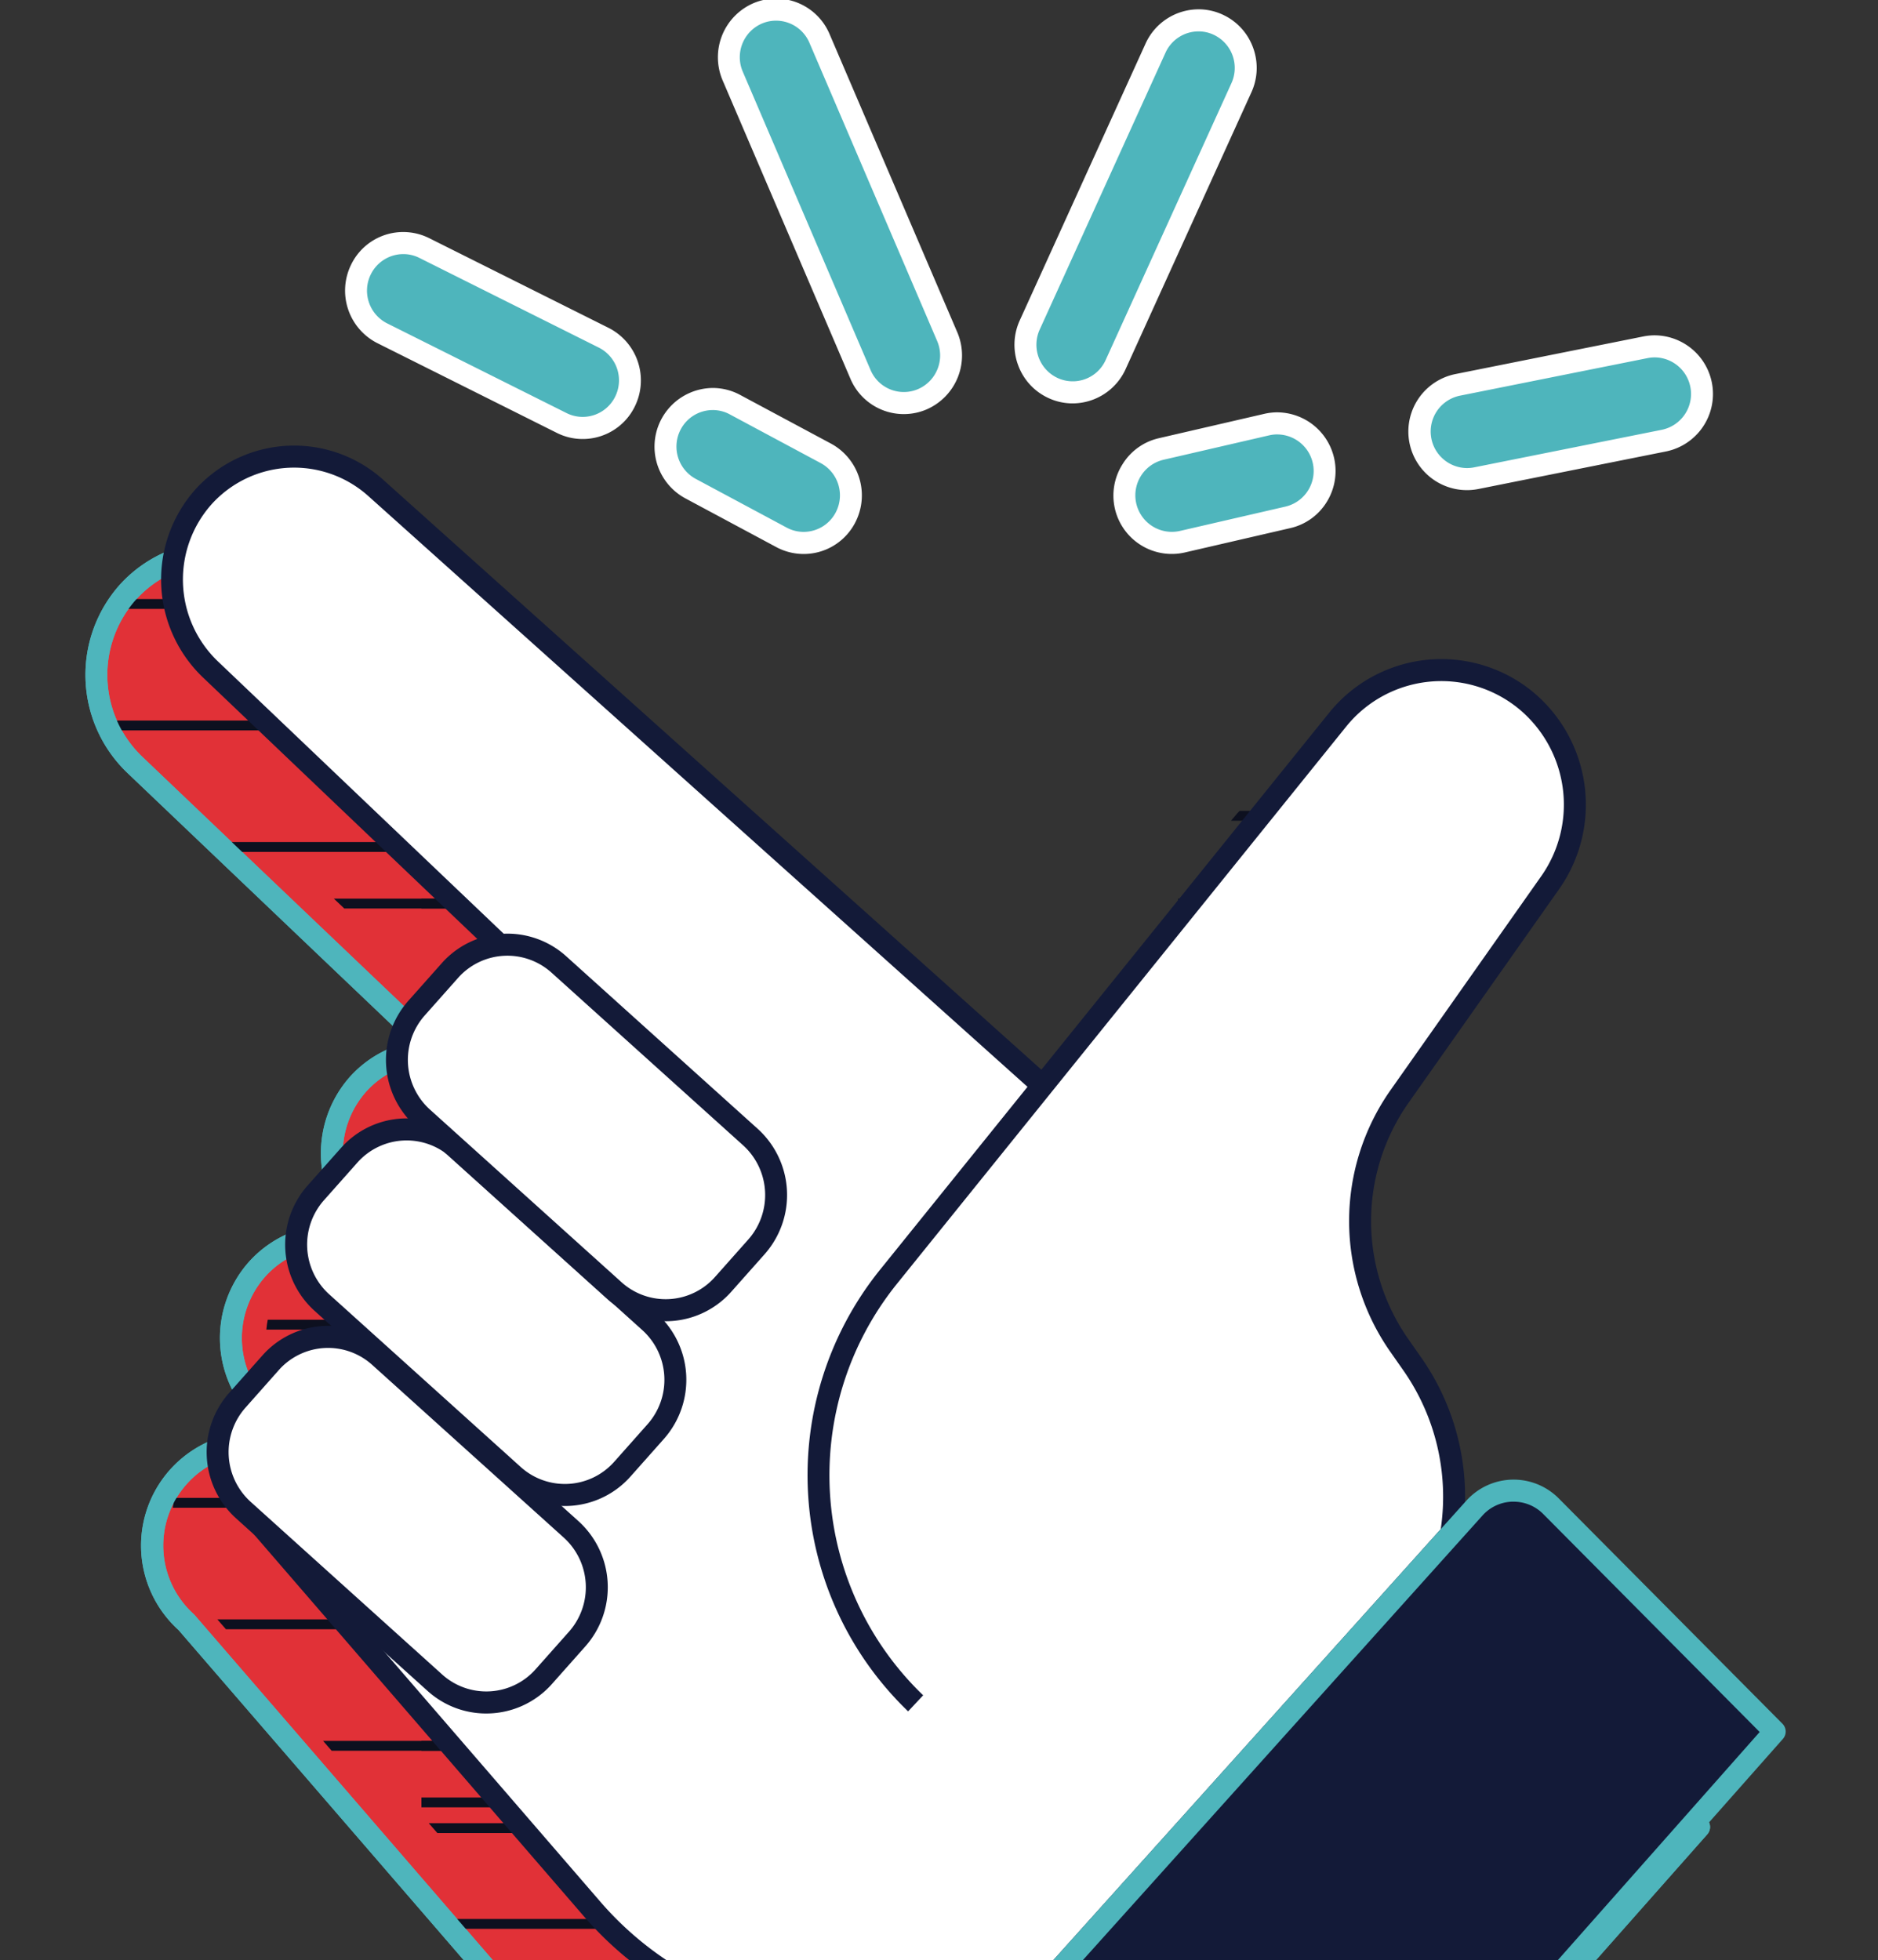 <svg xmlns="http://www.w3.org/2000/svg" width="252" height="263"><rect width="100%" height="100%" fill="#333333" stroke="none"/><defs><clipPath id="o"><path data-name="Tracé 233" d="m94.412 106.188-1.356 1.67-1.876-1.67H70.861v48.905h62.3v-48.905z" transform="translate(-70.861 -106.188)" fill="none"/></clipPath><clipPath id="a"><path data-name="Rectangle 191" transform="translate(1148 509.955)" fill="#e21f24" d="M0 0h252v263H0z"/></clipPath><clipPath id="c"><path data-name="Rectangle 171" fill="none" d="M0 0h260.491v363.19H0z"/></clipPath><clipPath id="d"><path data-name="Tracé 221" d="M9.172 56.488A19.626 19.626 0 0 0 10.149 84l48.169 45.58a16.368 16.368 0 0 0-12.071 27.6l-.948 2.172a16.382 16.382 0 0 0-14.213 28.258l1.331 1.192-1.463 3.344a16.378 16.378 0 0 0-12.474 28.518l52.927 60.829a54.708 54.708 0 0 0 41.271 18.8h25.566l-6.337 7a8.495 8.495 0 0 0 .487 11.9l38.19 35.8 90.634-101.7-35.891-35.903a8.5 8.5 0 0 0-12.3.306l-3.738 4.129a36.89 36.89 0 0 0-6.23-27.115l-2.147-3.056a34.26 34.26 0 0 1 .088-39.522l24.212-34.127a21.439 21.439 0 0 0-34.129-25.921l-47.338 58.286L36.681 55.09a19.623 19.623 0 0 0-27.509 1.4" transform="translate(-4.015 -50.126)" fill="none"/></clipPath><clipPath id="e"><path data-name="Rectangle 172" fill="none" d="M0 0h62.298v48.905H0z"/></clipPath><clipPath id="f"><path data-name="Tracé 222" d="M141.723 165.393h8.3l-8.3-8.3z" transform="translate(-141.723 -157.096)" fill="none"/></clipPath><clipPath id="g"><path data-name="Tracé 223" d="M141.723 161.815V185.5l15.07-16.911-6.773-6.773z" transform="translate(-141.723 -161.815)" fill="none"/></clipPath><clipPath id="h"><path data-name="Tracé 225" d="m113.105 77.407-6.263 7.71h43.546a21.439 21.439 0 0 0-37.283-7.71" transform="translate(-106.842 -69.481)" fill="none"/></clipPath><clipPath id="i"><path data-name="Tracé 226" d="m107.259 78.374-.967 1.192v47.713h19.582l21.777-30.695a21.414 21.414 0 0 0 3.154-18.211z" transform="translate(-106.292 -78.374)" fill="none"/></clipPath><clipPath id="j"><path data-name="Tracé 227" d="M106.292 106.188v48.905h21.045q-.847-1.485-1.839-2.9l-2.147-3.056a34.26 34.26 0 0 1 .088-39.521l2.435-3.432z" transform="translate(-106.292 -106.188)" fill="none"/></clipPath><clipPath id="k"><path data-name="Tracé 228" d="M106.292 134v48.9h62.3v-8.3l-20.82-20.822a8.5 8.5 0 0 0-12.3.306l-3.738 4.129A36.89 36.89 0 0 0 127.337 134z" transform="translate(-106.292 -134.002)" fill="none"/></clipPath><clipPath id="l"><path data-name="Tracé 229" d="M106.292 161.815v48.905h39.822l22.476-25.22v-23.685z" transform="translate(-106.292 -161.815)" fill="none"/></clipPath><clipPath id="m"><path data-name="Tracé 230" d="M106.292 189.629v44.687l39.822-44.687z" transform="translate(-106.292 -189.629)" fill="none"/></clipPath><clipPath id="n"><path data-name="Tracé 232" d="M70.861 126.765H91.18l-20.319-18.082zm23.551 0h38.748V79.052z" transform="translate(-70.861 -79.052)" fill="none"/></clipPath><clipPath id="b"><path data-name="Tracé 217" d="M93.231 203.725a9.022 9.022 0 1 0 9.022-9.022 9.022 9.022 0 0 0-9.022 9.022" transform="translate(-93.231 -194.703)" fill="none"/></clipPath><clipPath id="p"><path data-name="Rectangle 182" fill="none" d="M0 0h62.297v48.905H0z"/></clipPath><clipPath id="q"><path data-name="Tracé 234" d="M70.861 189.629v4.871h16.693l-6.337 7a8.495 8.495 0 0 0 .487 11.9l26.812 25.135H129.4l3.759-4.216v-44.69z" transform="translate(-70.861 -189.629)" fill="none"/></clipPath><clipPath id="r"><path data-name="Tracé 235" d="m92.277 217.442 11.378 10.668 9.505-10.668z" transform="translate(-92.277 -217.442)" fill="none"/></clipPath><clipPath id="s"><path data-name="Tracé 237" d="M35.43 88.991h27.663L35.43 64.373z" transform="translate(-35.43 -64.373)" fill="none"/></clipPath><clipPath id="t"><path data-name="Tracé 238" d="M35.43 78.374v48.905h62.3V109.2L63.093 78.374z" transform="translate(-35.43 -78.374)" fill="none"/></clipPath><clipPath id="u"><path data-name="Tracé 239" d="M35.43 161.815v21.014L47.585 196.8a54.674 54.674 0 0 0 18.7 13.922h31.443v-48.907z" transform="translate(-35.43 -161.815)" fill="none"/></clipPath><clipPath id="v"><path data-name="Tracé 240" d="M52.977 189.629A54.71 54.71 0 0 0 75.55 194.5h8.872v-4.874z" transform="translate(-52.977 -189.629)" fill="none"/></clipPath><clipPath id="w"><path data-name="Tracé 242" d="M12.082 50.892h10.877a19.674 19.674 0 0 0-10.877 0" transform="translate(-12.082 -50.125)" fill="none"/></clipPath><clipPath id="x"><path data-name="Tracé 243" d="M18.2 50.561a19.626 19.626 0 0 0-8.05 33.109l16.693 15.795h32.409V74.847L36.681 54.76a19.536 19.536 0 0 0-7.6-4.2z" transform="translate(-4.015 -50.561)" fill="none"/></clipPath><clipPath id="y"><path data-name="Tracé 244" d="m17 78.374 31.473 29.786a16.359 16.359 0 0 0-16.291 19.12h17.225V78.374z" transform="translate(-16.998 -78.374)" fill="none"/></clipPath><clipPath id="z"><path data-name="Tracé 245" d="M36.377 106.188a16.335 16.335 0 0 0 4.22 8.477l-.948 2.172A16.382 16.382 0 0 0 25.435 145.1l1.331 1.192-1.466 3.342a16.354 16.354 0 0 0-13.759 5.372c-.026.028-.051.058-.077.088H53.6v-48.906z" transform="translate(-11.467 -106.188)" fill="none"/></clipPath><clipPath id="A"><path data-name="Tracé 246" d="M13.235 134a16.389 16.389 0 0 0 1.365 23.06l22.489 25.845h18.28V134z" transform="translate(-9.135 -134.002)" fill="none"/></clipPath><clipPath id="B"><path data-name="Tracé 247" d="m25.032 161.815 18.283 21.013v-21.013z" transform="translate(-25.032 -161.815)" fill="none"/></clipPath></defs><g transform="translate(-1148 -509.955)" clip-path="url(#a)"><g data-name="Groupe 626"><g data-name="Groupe 529"><g data-name="Groupe 528" clip-path="url(#b)" fill="none" stroke="#0d101f" stroke-miterlimit="10" stroke-width="1.324" transform="translate(1290.438 795.735)"><path data-name="Ligne 677" d="M-39.332 31.832h62.298"/><path data-name="Ligne 678" d="M-39.332 15.53h62.298"/><path data-name="Ligne 679" d="M-39.332-.771h62.298"/></g></g><g data-name="Groupe 531"><g data-name="Groupe 530" clip-path="url(#c)" transform="translate(1155 509.766)"><path data-name="Tracé 218" d="M144.633 305.005a9.079 9.079 0 1 1 9.015-9.079 9.058 9.058 0 0 1-9.015 9.079m0-15.2a6.118 6.118 0 1 0 6.074 6.117 6.1 6.1 0 0 0-6.074-6.117" fill="#4eb5bc"/><path data-name="Tracé 219" d="M190.98 215.103a7.068 7.068 0 0 0-10.288.258l-32.651 36.318 29.525-32.841a31.242 31.242 0 0 0-5.21-22.836l-1.8-2.574a29.022 29.022 0 0 1 .074-33.285l20.248-28.742a18.145 18.145 0 0 0-3.348-24.487 17.842 17.842 0 0 0-25.193 2.655l-39.584 49.089L33.222 78.41a16.327 16.327 0 0 0-23 1.177 16.609 16.609 0 0 0 .818 23.171l40.282 38.388a13.613 13.613 0 0 0-10.33 4.585 13.872 13.872 0 0 0 .235 18.657l-.794 1.829a13.63 13.63 0 0 0-12.96 4.308 13.875 13.875 0 0 0 1.075 19.494l1.113 1-1.223 2.818a13.624 13.624 0 0 0-11.507 4.524 13.873 13.873 0 0 0 1.076 19.494l44.261 51.23a45.614 45.614 0 0 0 34.514 15.83h21.378l-5.3 5.892a7.191 7.191 0 0 0 .407 10.021l31.936 30.153 75.8-85.656z" fill="#e13137"/><path data-name="Tracé 220" d="M145.199 332.467a1.468 1.468 0 0 1-1.006-.4l-31.936-30.153a8.722 8.722 0 0 1-.491-12.1l3.073-3.418H96.775a47.066 47.066 0 0 1-35.624-16.338l-44.2-51.162a15.274 15.274 0 0 1 10.544-26.595l.388-.893-.321-.287a15.382 15.382 0 0 1-1.19-21.585 15.2 15.2 0 0 1 13.046-4.98 15.467 15.467 0 0 1 .473-19.814 15.122 15.122 0 0 1 8.095-4.734l-37.958-36.175a18.177 18.177 0 0 1-.9-25.245 17.867 17.867 0 0 1 25.066-1.284l88.387 79.216 38.616-47.887a19.341 19.341 0 0 1 27.26-2.874 19.671 19.671 0 0 1 3.623 26.5l-20.252 28.739a27.585 27.585 0 0 0-.071 31.578l1.8 2.572a32.505 32.505 0 0 1 5.871 19.405l.171-.188a8.531 8.531 0 0 1 12.418-.311l30.016 30.229a1.488 1.488 0 0 1 .057 2.033l-75.792 85.655a1.457 1.457 0 0 1-1.032.495h-.066M27.103 195.259a12.053 12.053 0 0 0-9.081 4.095 12.384 12.384 0 0 0 .96 17.4 1.525 1.525 0 0 1 .128.13l44.261 51.23a44.134 44.134 0 0 0 33.4 15.321h21.378a1.468 1.468 0 0 1 1.344.881 1.487 1.487 0 0 1-.253 1.593l-5.3 5.892a5.73 5.73 0 0 0 .322 7.948l30.836 29.115 73.868-83.479-29.033-29.241a5.605 5.605 0 0 0-8.159.2l-32.646 36.328a1.46 1.46 0 0 1-2.078.1 1.489 1.489 0 0 1-.1-2.091l29.23-32.514a29.585 29.585 0 0 0-5.029-21.32l-1.8-2.572a30.573 30.573 0 0 1 .079-35l20.248-28.742a16.689 16.689 0 0 0-3.073-22.479 16.407 16.407 0 0 0-23.128 2.439l-39.582 49.09a1.471 1.471 0 0 1-1.023.542 1.507 1.507 0 0 1-1.1-.37L32.243 79.517A14.922 14.922 0 0 0 11.3 80.589a15.188 15.188 0 0 0 .746 21.095l40.282 38.386a1.493 1.493 0 0 1 .353 1.63 1.473 1.473 0 0 1-1.365.927h-.109a12.2 12.2 0 0 0-9.125 4.093 12.456 12.456 0 0 0 .212 16.655 1.491 1.491 0 0 1 .276 1.608l-.794 1.827a1.472 1.472 0 0 1-1.641.857 12.222 12.222 0 0 0-11.572 3.846 12.4 12.4 0 0 0 .96 17.4l1.113 1a1.486 1.486 0 0 1 .366 1.7l-1.223 2.82a1.457 1.457 0 0 1-1.485.883q-.6-.058-1.191-.058" fill="#4eb5bc"/></g></g><g data-name="Groupe 541"><g data-name="Groupe 540" clip-path="url(#d)" transform="translate(1158.288 529.858)"><g data-name="Groupe 533"><g data-name="Groupe 532" clip-path="url(#e)" fill="none" stroke="#0d101f" stroke-miterlimit="10" stroke-width="1.324" transform="translate(242.132 -48.141)"><path data-name="Ligne 680" d="M0 40.754h62.298"/><path data-name="Ligne 681" d="M0 24.453h62.298"/><path data-name="Ligne 682" d="M0 8.151h62.298"/></g></g><g data-name="Groupe 535"><g data-name="Groupe 534" clip-path="url(#e)" fill="none" stroke="#0d101f" stroke-miterlimit="10" stroke-width="1.324" transform="translate(242.132 .765)"><path data-name="Ligne 683" d="M0 40.753h62.298"/><path data-name="Ligne 684" d="M0 24.452h62.298"/><path data-name="Ligne 685" d="M0 8.15h62.298"/></g></g><g data-name="Groupe 537"><g data-name="Groupe 536" clip-path="url(#e)" fill="none" stroke="#0d101f" stroke-miterlimit="10" stroke-width="1.324" transform="translate(242.132 49.669)"><path data-name="Ligne 686" d="M0 40.754h62.298"/><path data-name="Ligne 687" d="M0 24.453h62.298"/><path data-name="Ligne 688" d="M0 8.151h62.298"/></g></g><g data-name="Groupe 539"><g data-name="Groupe 538" clip-path="url(#e)" fill="none" stroke="#0d101f" stroke-miterlimit="10" stroke-width="1.324" transform="translate(242.132 98.574)"><path data-name="Ligne 689" d="M0 40.754h62.298"/><path data-name="Ligne 690" d="M0 24.452h62.298"/><path data-name="Ligne 691" d="M0 8.151h62.298"/></g></g></g></g><g data-name="Groupe 543"><g data-name="Groupe 542" clip-path="url(#f)" fill="none" stroke="#0d101f" stroke-miterlimit="10" stroke-width="1.324" transform="translate(1362.276 741.548)"><path data-name="Ligne 692" d="M0 .147h62.298"/><path data-name="Ligne 693" d="M0-16.155h62.298"/><path data-name="Ligne 694" d="M0-32.456h62.298"/></g></g><g data-name="Groupe 545"><g data-name="Groupe 544" clip-path="url(#g)" fill="none" stroke="#0d101f" stroke-miterlimit="10" stroke-width="1.324" transform="translate(1361.318 746.782)"><path data-name="Ligne 695" d="M0 40.754h62.298"/><path data-name="Ligne 696" d="M0 24.453h62.298"/><path data-name="Ligne 697" d="M0 8.151h62.298"/></g></g><g data-name="Groupe 553"><g data-name="Groupe 552" clip-path="url(#d)" transform="translate(1158.288 529.858)"><g data-name="Groupe 547"><g data-name="Groupe 546" clip-path="url(#e)" fill="none" stroke="#0d101f" stroke-miterlimit="10" stroke-width="1.324" transform="translate(242.132 245.289)"><path data-name="Ligne 698" d="M0 40.753h62.298"/><path data-name="Ligne 699" d="M0 24.452h62.298"/><path data-name="Ligne 700" d="M0 8.15h62.298"/></g></g><g data-name="Groupe 549"><g data-name="Groupe 548" clip-path="url(#e)" transform="translate(242.132 294.192)"><path data-name="Ligne 701" fill="none" stroke="#0d101f" stroke-miterlimit="10" stroke-width="1.324" d="M0 8.151h62.298"/></g></g><g data-name="Groupe 551"><g data-name="Groupe 550" clip-path="url(#e)" fill="none" stroke="#0d101f" stroke-miterlimit="10" stroke-width="1.324" transform="translate(179.833 -48.141)"><path data-name="Ligne 702" d="M.001 40.754h62.298"/><path data-name="Ligne 703" d="M.001 24.453h62.298"/><path data-name="Ligne 704" d="M.001 8.151h62.298"/></g></g></g></g><g data-name="Groupe 555"><g data-name="Groupe 554" clip-path="url(#h)" fill="none" stroke="#0d101f" stroke-miterlimit="10" stroke-width="1.324" transform="translate(1307.104 611.932)"><path data-name="Ligne 705" d="M-.967 7.486h62.298"/><path data-name="Ligne 706" d="M-.967-8.815h62.298"/><path data-name="Ligne 707" d="M-.967-25.117h62.298"/></g></g><g data-name="Groupe 557"><g data-name="Groupe 556" clip-path="url(#i)" fill="none" stroke="#0d101f" stroke-miterlimit="10" stroke-width="1.324" transform="translate(1306.084 623.045)"><path data-name="Ligne 708" d="M.001 40.754h62.298"/><path data-name="Ligne 709" d="M.001 24.453h62.298"/><path data-name="Ligne 710" d="M.001 8.151h62.298"/></g></g><g data-name="Groupe 559"><g data-name="Groupe 558" clip-path="url(#j)" fill="none" stroke="#0d101f" stroke-miterlimit="10" stroke-width="1.324" transform="translate(1309.077 663.247)"><path data-name="Ligne 711" d="M.001 40.754h62.298"/><path data-name="Ligne 712" d="M.001 24.452h62.298"/><path data-name="Ligne 713" d="M.001 8.151h62.298"/></g></g><g data-name="Groupe 561"><g data-name="Groupe 560" clip-path="url(#k)" fill="none" stroke="#0d101f" stroke-miterlimit="10" stroke-width="1.324" transform="translate(1303.644 703.449)"><path data-name="Ligne 714" d="M.001 40.753h62.298"/><path data-name="Ligne 715" d="M.001 24.451h62.298"/><path data-name="Ligne 716" d="M.001 8.15h62.298"/></g></g><g data-name="Groupe 563"><g data-name="Groupe 562" clip-path="url(#l)" fill="none" stroke="#0d101f" stroke-miterlimit="10" stroke-width="1.324" transform="translate(1303.644 743.649)"><path data-name="Ligne 717" d="M.001 40.754h62.298"/><path data-name="Ligne 718" d="M.001 24.453h62.298"/><path data-name="Ligne 719" d="M.001 8.151h62.298"/></g></g><g data-name="Groupe 565"><g data-name="Groupe 564" clip-path="url(#m)" fill="none" stroke="#0d101f" stroke-miterlimit="10" stroke-width="1.324" transform="translate(1306.808 775.146)"><path data-name="Ligne 720" d="M.001 40.753h62.298"/><path data-name="Ligne 721" d="M.001 24.452h62.298"/><path data-name="Ligne 722" d="M.001 8.15h62.298"/></g></g><g data-name="Groupe 573"><g data-name="Groupe 572" clip-path="url(#d)" transform="translate(1158.288 529.858)"><g data-name="Groupe 567"><g data-name="Groupe 566" clip-path="url(#e)" transform="translate(179.833 294.192)"><path data-name="Ligne 723" fill="none" stroke="#0d101f" stroke-miterlimit="10" stroke-width="1.324" d="M.001 8.151h62.298"/></g></g><g data-name="Groupe 569"><g data-name="Groupe 568" clip-path="url(#e)" fill="none" stroke="#0d101f" stroke-miterlimit="10" stroke-width="1.324" transform="translate(117.535 -48.141)"><path data-name="Ligne 724" d="M.001 40.754h62.298"/><path data-name="Ligne 725" d="M.001 24.453h62.298"/><path data-name="Ligne 726" d="M.001 8.151h62.298"/></g></g><g data-name="Groupe 571"><g data-name="Groupe 570" clip-path="url(#e)" fill="none" stroke="#0d101f" stroke-miterlimit="10" stroke-width="1.324" transform="translate(117.535 .765)"><path data-name="Ligne 727" d="M.001 40.753h62.298"/><path data-name="Ligne 728" d="M.001 24.452h62.298"/><path data-name="Ligne 729" d="M.001 8.15h62.298"/></g></g></g></g><g data-name="Groupe 575"><g data-name="Groupe 574" clip-path="url(#n)" fill="none" stroke="#0d101f" stroke-miterlimit="10" stroke-width="1.324" transform="translate(1254.095 624.102)"><path data-name="Ligne 730" d="M.001 39.562h62.298"/><path data-name="Ligne 731" d="M.001 23.261h62.298"/><path data-name="Ligne 732" d="M.001 6.959h62.298"/></g></g><g data-name="Groupe 577"><g data-name="Groupe 576" clip-path="url(#o)" fill="none" stroke="#0d101f" stroke-miterlimit="10" stroke-width="1.324" transform="translate(1254.095 663.247)"><path data-name="Ligne 733" d="M.001 40.754h62.298"/><path data-name="Ligne 734" d="M.001 24.452h62.298"/><path data-name="Ligne 735" d="M.001 8.151h62.298"/></g></g><g data-name="Groupe 579"><g data-name="Groupe 578" clip-path="url(#p)" fill="none" stroke="#0d101f" stroke-miterlimit="10" stroke-width="1.324" transform="translate(1254.096 703.447)"><path data-name="Ligne 736" d="M.001 40.755h62.298"/><path data-name="Ligne 737" d="M.001 24.453h62.298"/><path data-name="Ligne 738" d="M.001 8.152h62.298"/></g></g><g data-name="Groupe 581"><g data-name="Groupe 580" clip-path="url(#p)" fill="none" stroke="#0d101f" stroke-miterlimit="10" stroke-width="1.324" transform="translate(1254.096 743.649)"><path data-name="Ligne 739" d="M.001 40.754h62.298"/><path data-name="Ligne 740" d="M.001 24.453h62.298"/><path data-name="Ligne 741" d="M.001 8.151h62.298"/></g></g><g data-name="Groupe 583"><g data-name="Groupe 582" clip-path="url(#q)" fill="none" stroke="#0d101f" stroke-miterlimit="10" stroke-width="1.324" transform="translate(1254.095 775.146)"><path data-name="Ligne 742" d="M.001 40.753h62.298"/><path data-name="Ligne 743" d="M.001 24.452h62.298"/><path data-name="Ligne 744" d="M.001 8.15h62.298"/></g></g><g data-name="Groupe 585"><g data-name="Groupe 584" clip-path="url(#r)" transform="translate(1288.777 824.05)"><path data-name="Ligne 745" fill="none" stroke="#0d101f" stroke-miterlimit="10" stroke-width="1.324" d="M-37.655 8.151h62.298"/></g></g><g data-name="Groupe 589"><g data-name="Groupe 588" clip-path="url(#d)" transform="translate(1158.288 529.858)"><g data-name="Groupe 587"><g data-name="Groupe 586" clip-path="url(#e)" fill="none" stroke="#0d101f" stroke-miterlimit="10" stroke-width="1.324" transform="translate(55.238 -48.141)"><path data-name="Ligne 746" d="M0 40.754h62.298"/><path data-name="Ligne 747" d="M0 24.453h62.298"/><path data-name="Ligne 748" d="M0 8.151h62.298"/></g></g></g></g><g data-name="Groupe 591"><g data-name="Groupe 590" clip-path="url(#s)" fill="none" stroke="#0d101f" stroke-miterlimit="10" stroke-width="1.324" transform="translate(1206.103 604.012)"><path data-name="Ligne 749" d="M.002 16.468H62.3"/><path data-name="Ligne 750" d="M.002.166H62.3"/><path data-name="Ligne 751" d="M.002-16.135H62.3"/></g></g><g data-name="Groupe 593"><g data-name="Groupe 592" clip-path="url(#t)" fill="none" stroke="#0d101f" stroke-miterlimit="10" stroke-width="1.324" transform="translate(1204.547 623.045)"><path data-name="Ligne 752" d="M.002 40.754H62.3"/><path data-name="Ligne 753" d="M.002 24.453H62.3"/><path data-name="Ligne 754" d="M.002 8.151H62.3"/></g></g><g data-name="Groupe 595"><g data-name="Groupe 594" clip-path="url(#e)" fill="none" stroke="#0d101f" stroke-miterlimit="10" stroke-width="1.324" transform="translate(1204.547 663.247)"><path data-name="Ligne 755" d="M.002 40.754H62.3"/><path data-name="Ligne 756" d="M.002 24.452H62.3"/><path data-name="Ligne 757" d="M.002 8.151H62.3"/></g></g><g data-name="Groupe 597"><g data-name="Groupe 596" clip-path="url(#e)" fill="none" stroke="#0d101f" stroke-miterlimit="10" stroke-width="1.324" transform="translate(1204.547 703.447)"><path data-name="Ligne 758" d="M.002 40.755H62.3"/><path data-name="Ligne 759" d="M.002 24.453H62.3"/><path data-name="Ligne 760" d="M.002 8.152H62.3"/></g></g><g data-name="Groupe 599"><g data-name="Groupe 598" clip-path="url(#u)" fill="none" stroke="#0d101f" stroke-miterlimit="10" stroke-width="1.324" transform="translate(1204.547 743.649)"><path data-name="Ligne 761" d="M.002 40.754H62.3"/><path data-name="Ligne 762" d="M.002 24.453H62.3"/><path data-name="Ligne 763" d="M.002 8.151H62.3"/></g></g><g data-name="Groupe 601"><g data-name="Groupe 600" clip-path="url(#v)" fill="none" stroke="#0d101f" stroke-miterlimit="10" stroke-width="1.324" transform="translate(1231.186 789.978)"><path data-name="Ligne 764" d="M-30.851 40.753h62.298"/><path data-name="Ligne 765" d="M-30.851 24.452h62.298"/><path data-name="Ligne 766" d="M-30.851 8.15h62.298"/></g></g><g data-name="Groupe 605"><g data-name="Groupe 604" clip-path="url(#d)" transform="translate(1158.288 529.858)"><g data-name="Groupe 603"><g data-name="Groupe 602" clip-path="url(#e)" transform="translate(55.238 294.192)"><path data-name="Ligne 767" fill="none" stroke="#0d101f" stroke-miterlimit="10" stroke-width="1.324" d="M0 8.151h62.298"/></g></g></g></g><g data-name="Groupe 607"><g data-name="Groupe 606" clip-path="url(#w)" fill="none" stroke="#0d101f" stroke-miterlimit="10" stroke-width="1.324" transform="translate(1176.244 583.969)"><path data-name="Ligne 768" d="M-21.243-7.385h62.298"/><path data-name="Ligne 769" d="M-21.243-23.686h62.298"/><path data-name="Ligne 770" d="M-21.243-39.988h62.298"/></g></g><g data-name="Groupe 609"><g data-name="Groupe 608" clip-path="url(#x)" fill="none" stroke="#0d101f" stroke-miterlimit="10" stroke-width="1.324" transform="translate(1162.06 582.845)"><path data-name="Ligne 771" d="M-7.06 40.753h62.298"/><path data-name="Ligne 772" d="M-7.06 24.452h62.298"/><path data-name="Ligne 773" d="M-7.06 8.15h62.298"/></g></g><g data-name="Groupe 611"><g data-name="Groupe 610" clip-path="url(#y)" fill="none" stroke="#0d101f" stroke-miterlimit="10" stroke-width="1.324" transform="translate(1184.888 623.045)"><path data-name="Ligne 774" d="M-29.887 40.754h62.298"/><path data-name="Ligne 775" d="M-29.887 24.453h62.298"/><path data-name="Ligne 776" d="M-29.887 8.151h62.298"/></g></g><g data-name="Groupe 613"><g data-name="Groupe 612" clip-path="url(#z)" fill="none" stroke="#0d101f" stroke-miterlimit="10" stroke-width="1.324" transform="translate(1175.162 663.247)"><path data-name="Ligne 777" d="M-20.162 40.754h62.298"/><path data-name="Ligne 778" d="M-20.162 24.452h62.298"/><path data-name="Ligne 779" d="M-20.162 8.151h62.298"/></g></g><g data-name="Groupe 615"><g data-name="Groupe 614" clip-path="url(#A)" fill="none" stroke="#0d101f" stroke-miterlimit="10" stroke-width="1.324" transform="translate(1171.063 703.449)"><path data-name="Ligne 780" d="M-16.062 40.753h62.298"/><path data-name="Ligne 781" d="M-16.062 24.451h62.298"/><path data-name="Ligne 782" d="M-16.062 8.15h62.298"/></g></g><g data-name="Groupe 617"><g data-name="Groupe 616" clip-path="url(#B)" fill="none" stroke="#0d101f" stroke-miterlimit="10" stroke-width="1.324" transform="translate(1199.014 747.092)"><path data-name="Ligne 783" d="M-44.013 40.754h62.298"/><path data-name="Ligne 784" d="M-44.013 24.453h62.298"/><path data-name="Ligne 785" d="M-44.013 8.151h62.298"/></g></g><g data-name="Groupe 623"><g data-name="Groupe 622" clip-path="url(#d)" transform="translate(1158.288 529.858)"><g data-name="Groupe 619"><g data-name="Groupe 618" clip-path="url(#e)" fill="none" stroke="#0d101f" stroke-miterlimit="10" stroke-width="1.324" transform="translate(-7.06 245.289)"><path data-name="Ligne 786" d="M.001 40.753h62.298"/><path data-name="Ligne 787" d="M.001 24.452h62.298"/><path data-name="Ligne 788" d="M.001 8.15h62.298"/></g></g><g data-name="Groupe 621"><g data-name="Groupe 620" clip-path="url(#e)" transform="translate(-7.06 294.192)"><path data-name="Ligne 789" fill="none" stroke="#0d101f" stroke-miterlimit="10" stroke-width="1.324" d="M.001 8.151h62.298"/></g></g></g></g><g data-name="Groupe 625"><g data-name="Groupe 624" clip-path="url(#c)" transform="translate(1155 509.766)"><path data-name="Tracé 249" d="M145.199 332.467a1.468 1.468 0 0 1-1.006-.4l-31.936-30.153a8.722 8.722 0 0 1-.491-12.1l3.073-3.418H96.775a47.066 47.066 0 0 1-35.624-16.338l-44.2-51.162a15.274 15.274 0 0 1 10.544-26.595l.388-.893-.321-.287a15.382 15.382 0 0 1-1.19-21.585 15.2 15.2 0 0 1 13.046-4.98 15.467 15.467 0 0 1 .473-19.814 15.122 15.122 0 0 1 8.095-4.734l-37.958-36.175a18.177 18.177 0 0 1-.9-25.245 17.867 17.867 0 0 1 25.066-1.284l88.387 79.216 38.616-47.887a19.341 19.341 0 0 1 27.26-2.874 19.671 19.671 0 0 1 3.623 26.5l-20.252 28.739a27.585 27.585 0 0 0-.071 31.578l1.8 2.572a32.505 32.505 0 0 1 5.871 19.405l.171-.188a8.531 8.531 0 0 1 12.418-.311l30.016 30.229a1.488 1.488 0 0 1 .057 2.033l-75.792 85.655a1.457 1.457 0 0 1-1.032.495h-.066M27.103 195.259a12.053 12.053 0 0 0-9.081 4.095 12.384 12.384 0 0 0 .96 17.4 1.525 1.525 0 0 1 .128.13l44.261 51.23a44.134 44.134 0 0 0 33.4 15.321h21.378a1.468 1.468 0 0 1 1.344.881 1.487 1.487 0 0 1-.253 1.593l-5.3 5.892a5.73 5.73 0 0 0 .322 7.948l30.836 29.115 73.868-83.479-29.033-29.241a5.605 5.605 0 0 0-8.159.2l-32.646 36.328a1.46 1.46 0 0 1-2.078.1 1.489 1.489 0 0 1-.1-2.091l29.23-32.514a29.585 29.585 0 0 0-5.029-21.32l-1.8-2.572a30.573 30.573 0 0 1 .079-35l20.248-28.742a16.689 16.689 0 0 0-3.073-22.479 16.407 16.407 0 0 0-23.128 2.439l-39.582 49.09a1.471 1.471 0 0 1-1.023.542 1.507 1.507 0 0 1-1.1-.37L32.243 79.517A14.922 14.922 0 0 0 11.3 80.589a15.188 15.188 0 0 0 .746 21.095l40.282 38.386a1.493 1.493 0 0 1 .353 1.63 1.473 1.473 0 0 1-1.365.927h-.109a12.2 12.2 0 0 0-9.125 4.093 12.456 12.456 0 0 0 .212 16.655 1.491 1.491 0 0 1 .276 1.608l-.794 1.827a1.472 1.472 0 0 1-1.641.857 12.222 12.222 0 0 0-11.572 3.846 12.4 12.4 0 0 0 .96 17.4l1.113 1a1.486 1.486 0 0 1 .366 1.7l-1.223 2.82a1.457 1.457 0 0 1-1.485.883q-.6-.058-1.191-.058" fill="#4eb5bc"/><path data-name="Tracé 250" d="M115.867 228.737a42.271 42.271 0 0 1-3.757-57.1l60.377-74.875a17.843 17.843 0 0 1 25.194-2.657 18.143 18.143 0 0 1 3.347 24.487l-20.246 28.742a29.019 29.019 0 0 0-.075 33.285l1.8 2.574a31.237 31.237 0 0 1 5.21 22.836l-59.414 66.087h-21.38a45.614 45.614 0 0 1-34.514-15.83l-44.261-51.23 33.317-76.71-40.284-38.39a16.609 16.609 0 0 1-.818-23.17 16.327 16.327 0 0 1 23-1.179l89.537 80.245" fill="#fff"/><path data-name="Tracé 251" d="M128.954 273.597h-22.031a47.065 47.065 0 0 1-35.622-16.338l-44.873-51.938.373-.857 32.9-75.759-39.526-37.673a18.18 18.18 0 0 1-.891-25.247 17.866 17.866 0 0 1 25.066-1.284l88.387 79.216L171.35 95.83a19.337 19.337 0 0 1 27.259-2.874 19.671 19.671 0 0 1 3.623 26.5l-20.251 28.739a27.583 27.583 0 0 0-.071 31.576l1.8 2.574a32.554 32.554 0 0 1 5.458 23.925l-.069.432-.293.324zm-99.085-68.805 43.651 50.523a44.131 44.131 0 0 0 33.4 15.321h20.727l58.677-65.267a29.586 29.586 0 0 0-5.027-21.32l-1.8-2.572a30.57 30.57 0 0 1 .078-35l20.248-28.742a16.688 16.688 0 0 0-3.073-22.479 16.4 16.4 0 0 0-23.127 2.44l-60.37 74.879a40.948 40.948 0 0 0 3.623 55.085l-2.019 2.155a43.943 43.943 0 0 1-3.888-59.108l19.906-24.689-88.485-79.3a14.922 14.922 0 0 0-20.945 1.072 15.189 15.189 0 0 0 .746 21.095l41.033 39.1z" fill="#131a38"/><path data-name="Tracé 252" d="m155.348 318.184-31.936-30.154a7.19 7.19 0 0 1-.407-10.02l67.833-75.451a7.07 7.07 0 0 1 10.29-.258l30.014 30.227z" fill="#131a38"/><path data-name="Tracé 253" d="M155.348 319.664a1.466 1.466 0 0 1-1.006-.4l-31.937-30.153a8.722 8.722 0 0 1-.491-12.1l67.835-75.451a8.534 8.534 0 0 1 12.419-.312l30.014 30.229a1.49 1.49 0 0 1 .059 2.033l-75.8 85.654a1.465 1.465 0 0 1-1.031.495h-.066m40.761-117.98h-.146a5.568 5.568 0 0 0-4.036 1.863l-67.83 75.46a5.731 5.731 0 0 0 .325 7.948l30.835 29.114 73.869-83.478-29.034-29.241a5.564 5.564 0 0 0-3.979-1.662" fill="#4eb5bc"/><path data-name="Tracé 254" d="M162.325 283.124a7.545 7.545 0 1 0-7.545 7.6 7.571 7.571 0 0 0 7.545-7.6" fill="#e13137"/><path data-name="Tracé 255" d="M154.78 291.464a8.339 8.339 0 1 1 8.28-8.339 8.319 8.319 0 0 1-8.28 8.339m0-15.2a6.858 6.858 0 1 0 6.81 6.858 6.84 6.84 0 0 0-6.81-6.858" fill="#4eb5bc"/><path data-name="Tracé 256" d="m51.356 225.969-25.71-23.167a10.476 10.476 0 0 1-.812-14.72l4.477-5.041a10.3 10.3 0 0 1 14.614-.817l25.712 23.17a10.475 10.475 0 0 1 .812 14.718l-4.479 5.041a10.3 10.3 0 0 1-14.614.816" fill="#fff"/><path data-name="Tracé 257" d="M58.25 230.101a11.728 11.728 0 0 1-7.876-3.027l-25.71-23.167a11.979 11.979 0 0 1-.928-16.811l4.479-5.041a11.763 11.763 0 0 1 16.692-.933l25.71 23.167a11.963 11.963 0 0 1 .926 16.809l-4.477 5.041a11.762 11.762 0 0 1-8.817 3.961m-5.917-5.233a8.842 8.842 0 0 0 12.538-.7l4.479-5.041a8.985 8.985 0 0 0-.7-12.626l-25.703-23.172a8.838 8.838 0 0 0-12.54.7l-4.474 5.044a9 9 0 0 0 .7 12.627z" fill="#131a38"/><path data-name="Tracé 258" d="m61.899 198.132-25.71-23.168a10.474 10.474 0 0 1-.812-14.718l4.477-5.041a10.3 10.3 0 0 1 14.614-.817l25.712 23.168a10.476 10.476 0 0 1 .812 14.714l-4.479 5.041a10.3 10.3 0 0 1-14.614.817" fill="#fff"/><path data-name="Tracé 259" d="M68.792 202.262a11.724 11.724 0 0 1-7.874-3.027l-25.715-23.168a11.963 11.963 0 0 1-.926-16.809l4.479-5.041a11.762 11.762 0 0 1 16.691-.933l25.71 23.167a11.963 11.963 0 0 1 .926 16.809l-4.477 5.041a11.758 11.758 0 0 1-8.817 3.961m-5.914-5.233a8.846 8.846 0 0 0 12.54-.7l4.477-5.041a8.983 8.983 0 0 0-.7-12.626l-25.704-23.174a8.836 8.836 0 0 0-12.538.7l-4.477 5.041a8.983 8.983 0 0 0 .7 12.626z" fill="#131a38"/><path data-name="Tracé 260" d="m75.418 173.338-25.71-23.168a10.474 10.474 0 0 1-.809-14.718l4.477-5.041a10.3 10.3 0 0 1 14.614-.817l25.709 23.167a10.475 10.475 0 0 1 .812 14.718l-4.479 5.04a10.3 10.3 0 0 1-14.614.817" fill="#fff"/><path data-name="Tracé 261" d="M82.313 177.468a11.728 11.728 0 0 1-7.876-3.027l-25.708-23.166a11.967 11.967 0 0 1-.928-16.811l4.479-5.041a11.775 11.775 0 0 1 16.689-.933l25.712 23.167a11.979 11.979 0 0 1 .926 16.811l-4.478 5.04a11.755 11.755 0 0 1-8.815 3.96m-5.914-5.233a8.842 8.842 0 0 0 12.538-.7l4.479-5.041a9 9 0 0 0-.7-12.627l-25.71-23.17a8.847 8.847 0 0 0-12.538.7l-4.477 5.043a8.985 8.985 0 0 0 .7 12.627z" fill="#131a38"/><path data-name="Tracé 262" d="M71.183 57.607a6.258 6.258 0 0 1-2.816-.666L44.298 44.909a6.414 6.414 0 0 1-2.859-8.558 6.3 6.3 0 0 1 5.68-3.551 6.228 6.228 0 0 1 2.817.669l24.069 12.033a6.415 6.415 0 0 1 2.86 8.556 6.3 6.3 0 0 1-5.682 3.548" fill="#4eb5bc"/><path data-name="Tracé 263" d="M47.121 34.284a4.8 4.8 0 0 1 2.162.514L73.352 46.83a4.92 4.92 0 0 1 2.2 6.572 4.866 4.866 0 0 1-4.364 2.725 4.817 4.817 0 0 1-2.162-.512L44.954 43.581a4.918 4.918 0 0 1-2.2-6.571 4.866 4.866 0 0 1 4.364-2.726m0-2.962a7.761 7.761 0 0 0-7 4.371 7.9 7.9 0 0 0 3.523 10.541l24.075 12.037a7.672 7.672 0 0 0 3.469.822 7.765 7.765 0 0 0 7-4.37 7.9 7.9 0 0 0-3.523-10.541L50.59 32.144a7.8 7.8 0 0 0-3.469-.822" fill="#fff"/><path data-name="Tracé 264" d="M100.837 73.039a6.328 6.328 0 0 1-2.975-.751l-12.203-6.542a6.416 6.416 0 0 1-2.619-8.635 6.307 6.307 0 0 1 8.575-2.637l12.2 6.539a6.32 6.32 0 0 1 3.085 3.77 6.38 6.38 0 0 1-6.065 8.251" fill="#4eb5bc"/><path data-name="Tracé 265" d="M88.641 55.208a4.788 4.788 0 0 1 2.284.579l12.2 6.538a4.919 4.919 0 0 1 2.012 6.63 4.863 4.863 0 0 1-4.3 2.6 4.8 4.8 0 0 1-2.284-.578l-12.2-6.537a4.922 4.922 0 0 1-2.012-6.631 4.863 4.863 0 0 1 4.3-2.6m0-2.962a7.877 7.877 0 0 0-3.672 14.812l12.2 6.539a7.774 7.774 0 0 0 10.567-3.253 7.9 7.9 0 0 0-3.228-10.634l-6.263-3.356-5.94-3.183a7.756 7.756 0 0 0-3.664-.926" fill="#fff"/><path data-name="Tracé 266" d="M114.284 54.27a6.335 6.335 0 0 1-5.823-3.855l-17.142-40.02a6.392 6.392 0 0 1-.071-4.888 6.31 6.31 0 0 1 3.382-3.5 6.241 6.241 0 0 1 2.506-.526 6.336 6.336 0 0 1 5.824 3.855l17.142 40.019a6.409 6.409 0 0 1-3.308 8.392 6.259 6.259 0 0 1-2.51.523" fill="#4eb5bc"/><path data-name="Tracé 267" d="M97.136 2.962a4.87 4.87 0 0 1 4.474 2.96l17.141 40.02a4.917 4.917 0 0 1-2.539 6.445 4.847 4.847 0 0 1-6.4-2.56L92.669 9.806a4.918 4.918 0 0 1 2.541-6.445 4.852 4.852 0 0 1 1.926-.4m0-2.962a7.718 7.718 0 0 0-3.083.64 7.9 7.9 0 0 0-4.084 10.342L107.111 51a7.776 7.776 0 0 0 10.259 4.109 7.9 7.9 0 0 0 4.082-10.341L104.309 4.749A7.8 7.8 0 0 0 97.136 0" fill="#fff"/><path data-name="Tracé 268" d="M136.937 52.834a6.246 6.246 0 0 1-2.635-.582 6.309 6.309 0 0 1-3.3-3.579 6.377 6.377 0 0 1 .176-4.881l16.875-37.144a6.351 6.351 0 0 1 5.767-3.73 6.241 6.241 0 0 1 2.634.58 6.314 6.314 0 0 1 3.305 3.579 6.384 6.384 0 0 1-.178 4.881l-16.877 37.145a6.354 6.354 0 0 1-5.767 3.732" fill="#4eb5bc"/><path data-name="Tracé 269" d="M153.82 4.4a4.822 4.822 0 0 1 2.022.446 4.918 4.918 0 0 1 2.4 6.5l-16.875 37.14a4.841 4.841 0 0 1-6.452 2.42 4.917 4.917 0 0 1-2.4-6.5L149.39 7.267a4.866 4.866 0 0 1 4.43-2.865m0-2.962a7.829 7.829 0 0 0-7.105 4.6l-16.877 37.135a7.871 7.871 0 0 0-.218 6.015 7.791 7.791 0 0 0 4.072 4.41 7.7 7.7 0 0 0 3.245.715 7.829 7.829 0 0 0 7.105-4.6l16.877-37.138a7.871 7.871 0 0 0 .218-6.015 7.79 7.79 0 0 0-4.072-4.41 7.7 7.7 0 0 0-3.245-.714" fill="#fff"/><path data-name="Tracé 270" d="M150.239 73.039a6.315 6.315 0 0 1-6.173-4.959 6.382 6.382 0 0 1 .806-4.819 6.309 6.309 0 0 1 3.954-2.831l14.153-3.268a6.326 6.326 0 0 1 7.6 4.8c.46 2.023-1.54 5.766-1.54 5.766a10.249 10.249 0 0 1-3.225 1.878l-14.153 3.268a6.245 6.245 0 0 1-1.422.164" fill="#4eb5bc"/><path data-name="Tracé 271" d="M164.404 58.481a4.906 4.906 0 0 1 1.085 9.682l-14.152 3.265a4.901 4.901 0 0 1-2.178-9.557l14.153-3.27a4.859 4.859 0 0 1 1.093-.124m0-2.962a7.813 7.813 0 0 0-1.747.2l-14.156 3.271a7.753 7.753 0 0 0-4.87 3.487 7.832 7.832 0 0 0 8.361 11.844l14.154-3.27a7.762 7.762 0 0 0 4.871-3.489 7.873 7.873 0 0 0-6.614-12.042" fill="#fff"/><path data-name="Tracé 272" d="M189.846 64.474a6.391 6.391 0 0 1-5.266-9.932 6.293 6.293 0 0 1 4.035-2.713l25.194-5.044a6.26 6.26 0 0 1 1.24-.123 6.389 6.389 0 0 1 1.234 12.647l-25.196 5.043a6.286 6.286 0 0 1-1.241.123" fill="#4eb5bc"/><path data-name="Tracé 273" d="M215.047 48.143a4.907 4.907 0 0 1 .947 9.713L190.8 62.9a5.005 5.005 0 0 1-.953.093 4.906 4.906 0 0 1-.944-9.713l25.193-5.044a4.977 4.977 0 0 1 .951-.093m0-2.962a7.852 7.852 0 0 0-1.52.15l-25.2 5.044a7.863 7.863 0 1 0 3.036 15.431l25.2-5.044a7.87 7.87 0 0 0-1.52-15.58" fill="#fff"/></g></g></g></g></svg>